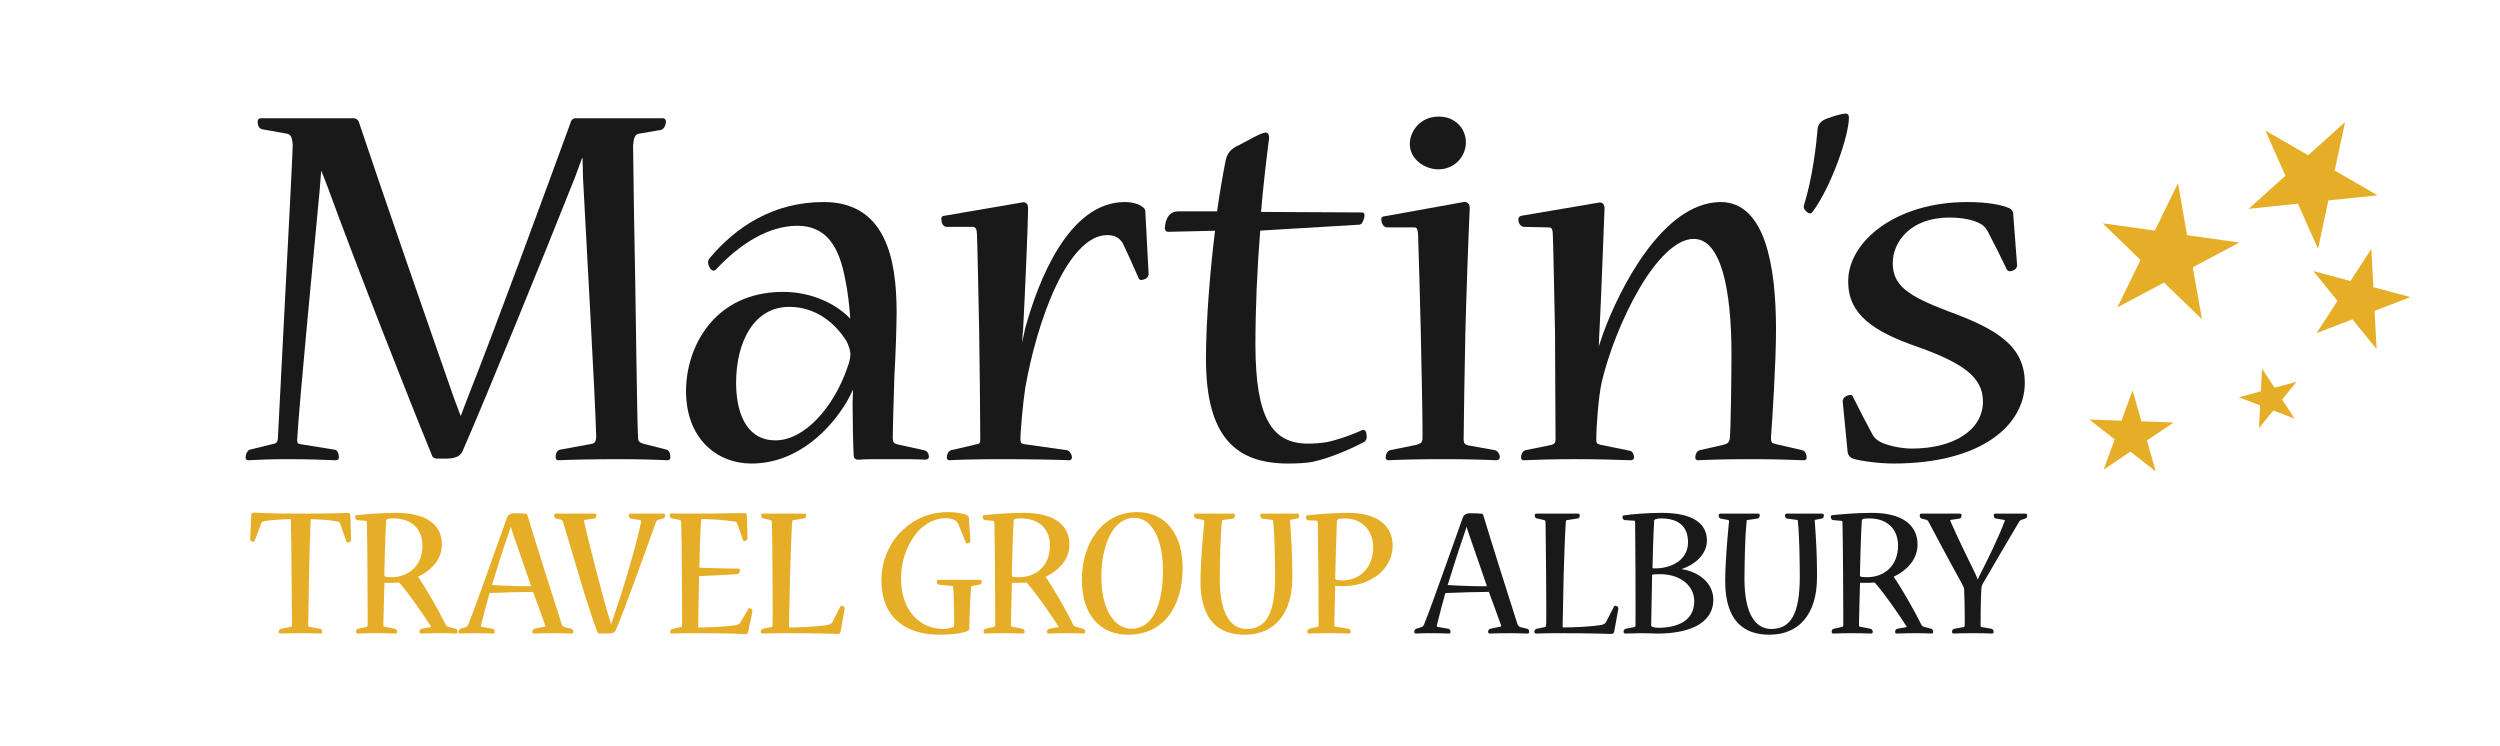 <?xml version="1.0" encoding="UTF-8"?> <svg xmlns="http://www.w3.org/2000/svg" xmlns:xlink="http://www.w3.org/1999/xlink" width="372px" height="111px" viewBox="0 0 372 111"><!-- Generator: Sketch 61.2 (89653) - https://sketch.com --><title>MartinsAlburyLogo Copy</title><desc>Created with Sketch.</desc><g id="Page-1" stroke="none" stroke-width="1" fill="none" fill-rule="evenodd"><g id="MartinsAlburyLogo"><path d="M372.188,95.439 C372.188,103.996 365.188,111 356.636,111 L15.561,111 C7.002,111 0,103.996 0,95.439 L0,16.514 C0,7.957 7.002,0.953 15.561,0.953 L356.636,0.953 C365.188,0.953 372.188,7.957 372.188,16.514 L372.188,95.439" id="Fill-1"></path><path d="M99.243,66.922 L95.719,66.022 C95.182,65.834 94.964,65.76 94.935,65.05 C94.771,61.543 94.61,45.885 94.529,42.297 C94.449,39.203 94.201,23.222 94.201,21.68 C94.288,20.622 94.449,19.998 95.06,19.896 L98.388,19.325 C98.874,19.12 99.067,18.597 99.094,18.092 C99.094,17.974 99.062,17.832 98.957,17.728 C98.853,17.623 98.715,17.591 98.59,17.594 L85.715,17.594 C85.283,17.567 84.958,17.892 84.893,18.275 C81.15,28.519 73.648,48.98 69.659,59.003 C69.346,59.782 68.961,60.846 68.58,61.86 L68.526,61.86 C68.148,60.864 67.84,59.946 67.527,59.164 C64.272,49.884 56.608,27.791 53.433,18.256 C53.337,17.84 52.941,17.579 52.532,17.594 L38.837,17.594 C38.715,17.591 38.578,17.623 38.474,17.728 C38.366,17.832 38.337,17.974 38.337,18.092 C38.355,18.527 38.447,19.146 39.041,19.24 L39.041,19.243 L42.705,19.896 C43.328,20.017 43.462,20.55 43.555,21.459 C43.555,22.961 42.654,39.768 42.49,43.025 C42.332,46.205 41.518,61.854 41.354,65.118 C41.318,65.914 41.041,65.984 40.516,66.093 L37.123,66.922 L37.093,66.935 C36.777,67.125 36.565,67.548 36.542,68.065 C36.545,68.103 36.53,68.193 36.607,68.321 C36.694,68.45 36.849,68.488 36.962,68.485 C38.277,68.405 40.475,68.324 42.833,68.324 C45.436,68.324 48.451,68.405 49.912,68.485 C50.069,68.479 50.198,68.47 50.323,68.357 C50.439,68.235 50.421,68.097 50.424,68.065 C50.424,67.826 50.383,67.579 50.296,67.364 C50.21,67.167 50.079,66.929 49.759,66.911 L44.747,66.1 C44.297,65.987 44.255,66.004 44.216,65.492 C44.216,65.413 44.223,65.33 44.231,65.241 C44.473,60.595 46.757,36.862 47.574,28.226 C47.648,27.32 47.723,26.145 47.797,25.401 L47.804,25.4 C48.144,26.29 48.641,27.46 48.862,28.119 C52.783,38.893 60.855,59.436 64.277,67.757 C64.364,68.08 64.715,68.264 65.008,68.241 L66.475,68.241 C67.951,68.187 68.583,67.835 68.914,66.935 C72.581,58.541 80.978,37.917 85.545,26.421 C85.775,25.731 86.294,24.459 86.628,23.487 L86.679,23.487 C86.693,24.349 86.753,25.691 86.753,26.49 C87.165,34.572 88.554,58.87 88.718,64.972 C88.694,65.656 88.527,65.891 88.157,66.028 L83.3,66.916 C82.716,67.114 82.698,67.706 82.683,67.984 C82.686,68.065 82.671,68.145 82.734,68.283 C82.796,68.422 82.966,68.485 83.08,68.485 C83.088,68.485 83.095,68.485 83.104,68.485 C84.737,68.405 88.488,68.324 92.072,68.324 C95.161,68.324 97.767,68.405 99.231,68.485 C99.389,68.479 99.518,68.47 99.64,68.357 C99.756,68.235 99.747,68.097 99.747,68.065 C99.714,67.706 99.741,67.162 99.243,66.922" id="Fill-2" fill="#1A1919"></path><path d="M126.541,52.659 C126.543,53.183 126.382,53.985 126.153,54.51 C124.134,60.595 119.667,65.551 115.386,65.524 L115.306,65.524 C111.662,65.521 109.554,62.39 109.53,56.976 C109.539,50.75 112.258,45.669 117.425,45.661 C121.939,45.656 124.728,48.752 126.01,50.836 C126.314,51.522 126.546,52.248 126.541,52.659 Z M137.54,67 L133.455,66.1 C132.984,65.939 132.874,65.801 132.844,65.211 C132.844,63.592 133.008,58.78 133.085,55.923 C133.252,53.398 133.413,48.511 133.416,46.459 C133.413,42.368 132.99,38.3 131.418,35.219 C129.856,32.131 127.08,30.053 122.557,30.063 C115.049,30.062 109.429,33.783 105.484,38.555 C105.385,38.714 105.361,38.859 105.361,38.994 C105.361,39.286 105.469,39.566 105.597,39.798 C105.749,40.022 105.839,40.234 106.173,40.279 C106.429,40.258 106.513,40.113 106.599,40.037 C110.084,36.31 114.354,33.592 118.651,33.595 C122.965,33.605 124.897,36.669 125.807,41.777 C126.114,43.133 126.418,45.715 126.525,47.43 C126.129,46.993 125.688,46.634 125.33,46.342 C123.654,45.003 120.508,43.434 116.528,43.433 C111.444,43.43 107.813,45.466 105.475,48.336 C103.134,51.205 102.082,54.886 102.082,58.199 C102.082,61.72 103.227,64.424 105.021,66.237 C106.816,68.05 109.253,68.974 111.799,68.974 C118.791,68.968 123.651,63.75 126.04,59.719 C126.355,59.159 126.666,58.553 126.937,57.972 C126.913,58.658 126.865,59.487 126.865,59.994 C126.865,62.205 126.949,66.675 127.029,67.757 C127.029,67.889 127.05,68.056 127.172,68.201 C127.301,68.351 127.495,68.408 127.697,68.402 C128.669,68.324 130.303,68.321 132.343,68.324 C134.54,68.321 136.75,68.324 137.617,68.402 C137.916,68.402 138.217,68.283 138.223,67.984 C138.229,67.579 138.017,67.125 137.54,67 L137.54,67 Z" id="Fill-3" fill="#1A1919"></path><path d="M170.019,30.791 C169.36,30.315 168.489,30.065 167.312,30.065 C158.966,30.126 154.452,41.904 152.553,48.84 C152.424,49.486 152.249,50.234 152.09,50.965 C152.12,50.268 152.183,49.554 152.245,48.933 C152.49,44.269 152.979,33.191 152.979,31.055 C152.976,30.841 152.97,30.637 152.875,30.439 C152.785,30.235 152.538,30.092 152.281,30.102 C152.171,30.102 152.058,30.123 151.923,30.154 L140.557,32.101 C140.42,32.103 140.274,32.122 140.158,32.265 C140.053,32.419 140.077,32.528 140.071,32.603 C140.104,32.978 140.167,33.663 140.819,33.759 L144.815,33.759 C145.221,33.795 145.361,34.243 145.373,34.888 C145.453,36.845 145.617,45.164 145.698,49.156 C145.778,53.231 145.861,63.583 145.861,65.455 C145.814,66.04 145.79,65.974 145.343,66.1 L141.494,67 C141.028,67.191 140.906,67.665 140.888,68.065 C140.891,68.103 140.873,68.193 140.954,68.321 C141.037,68.45 141.189,68.488 141.309,68.485 C142.367,68.405 145.394,68.324 148.891,68.324 C153.206,68.324 157.278,68.405 159.07,68.485 C159.076,68.485 159.088,68.485 159.097,68.485 C159.22,68.485 159.387,68.422 159.449,68.283 C159.515,68.145 159.497,68.065 159.5,67.984 C159.494,67.757 159.39,67.567 159.273,67.382 C159.133,67.208 159.064,67.035 158.757,66.992 L152.43,66.093 C151.98,65.974 151.882,66.022 151.84,65.375 C151.837,64.102 152.245,59.686 152.567,57.67 C153.423,52.801 154.985,47.092 157.103,42.618 C159.213,38.133 161.891,34.957 164.783,34.98 C166.012,34.989 166.626,35.479 167.094,36.243 C167.813,37.765 168.707,39.721 169.443,41.428 L169.458,41.473 L169.494,41.505 C169.521,41.58 169.771,41.698 169.84,41.665 C170.201,41.626 170.824,41.462 170.917,40.836 L170.422,31.448 C170.422,31.07 170.132,30.906 170.019,30.791" id="Fill-4" fill="#1A1919"></path><path d="M202.832,63.964 C202.775,63.964 202.734,63.977 202.692,63.989 C200.816,64.889 198.625,65.533 197.507,65.778 C196.643,65.933 195.42,66.01 194.618,66.01 C189.274,66.001 186.845,62.2 186.806,51.433 C186.806,45.969 187.051,40.107 187.524,34.314 L202.302,33.43 C202.662,33.355 202.678,33.136 202.826,32.892 C202.939,32.641 203.032,32.332 203.038,32.034 C203.032,31.99 203.041,31.931 203.008,31.837 C202.996,31.742 202.826,31.596 202.692,31.612 L187.646,31.533 C187.9,28.249 188.532,22.864 188.843,20.574 C188.83,20.206 188.824,19.787 188.348,19.711 C187.658,19.745 185.729,20.883 184.477,21.535 C183.147,22.096 182.628,22.792 182.39,23.82 C181.99,25.725 181.376,29.419 181.105,31.448 L175.464,31.448 C174.608,31.424 173.931,31.775 173.594,32.671 C173.406,33.063 173.341,33.695 173.329,33.989 C173.329,34.111 173.371,34.249 173.469,34.354 C173.576,34.458 173.71,34.494 173.833,34.494 L180.798,34.334 C180.076,40.1 179.447,47.766 179.447,53.39 C179.447,59.206 180.553,63.106 182.658,65.563 C184.77,68.02 187.85,68.974 191.669,68.974 C191.675,68.974 191.678,68.974 191.687,68.974 C193.246,68.974 194.403,68.89 195.318,68.724 C198.31,68.062 201.413,66.588 202.981,65.766 C203.282,65.587 203.346,65.283 203.363,65.047 C203.363,64.809 203.346,64.588 203.295,64.397 C203.253,64.227 203.14,63.977 202.832,63.964" id="Fill-5" fill="#1A1919"></path><path d="M214.031,25.197 C216.369,25.196 218.116,23.369 218.122,21.19 C218.116,19.102 216.527,17.351 214.118,17.35 L214.031,17.35 C211.44,17.35 209.785,19.425 209.779,21.436 C209.795,23.745 212.043,25.196 214.031,25.197" id="Fill-6" fill="#1A1919"></path><path d="M222.518,67.003 L218.399,66.261 C217.979,66.093 217.824,66.007 217.788,65.455 C217.788,63.672 217.958,53.556 218.042,49.73 C218.122,45.739 218.534,34.241 218.698,30.985 C218.698,30.759 218.662,30.548 218.54,30.36 C218.421,30.17 218.179,30.045 217.923,30.051 C217.86,30.051 217.801,30.056 217.737,30.071 L217.782,30.321 L217.737,30.071 L206.017,32.183 C205.88,32.186 205.736,32.207 205.623,32.346 C205.519,32.501 205.549,32.605 205.537,32.685 C205.572,33.101 205.736,33.753 206.365,33.836 L210.444,33.838 C210.71,33.853 210.752,33.899 210.838,34.038 C210.916,34.184 210.967,34.469 211.008,34.834 C211.086,36.683 211.321,45.574 211.414,49.401 C211.485,53.116 211.673,61.123 211.673,64.314 C211.673,64.835 211.667,65.223 211.655,65.444 C211.593,65.921 211.276,66.01 210.772,66.189 L206.804,66.997 C206.336,67.191 206.208,67.665 206.192,68.065 C206.192,68.103 206.172,68.19 206.258,68.318 C206.336,68.443 206.484,68.485 206.599,68.485 C206.604,68.485 206.607,68.485 206.607,68.485 C208.089,68.405 211.184,68.321 214.685,68.324 C218.11,68.321 221.125,68.405 222.654,68.485 C222.795,68.488 222.932,68.452 223.039,68.348 C223.144,68.243 223.18,68.103 223.18,67.984 C223.144,67.59 222.923,67.179 222.518,67.003" id="Fill-7" fill="#1A1919"></path><path d="M268.25,67.003 L268.17,67.25 L268.227,67 L264.317,66.1 C263.613,65.909 263.569,65.927 263.521,65.232 C263.521,65.133 263.521,65.027 263.533,64.907 C263.697,62.778 264.272,53.978 264.272,49.071 C264.272,44.285 263.867,39.58 262.645,36.034 C261.44,32.501 259.35,30.06 256.02,30.065 C247.357,30.126 240.896,43.175 238.573,49.553 C238.454,49.921 238.153,50.79 237.899,51.549 C237.938,50.643 237.956,49.645 238.02,48.843 C238.261,44.431 238.666,33.018 238.756,30.985 C238.756,30.767 238.708,30.573 238.604,30.402 C238.496,30.232 238.281,30.126 238.069,30.13 C237.998,30.13 237.938,30.138 237.87,30.153 L226.388,32.106 C226.036,32.157 225.878,32.542 225.929,32.685 C225.946,33.106 226.161,33.695 226.751,33.759 L230.493,33.838 C230.776,33.853 230.839,33.929 230.94,34.136 C231.039,34.348 231.065,34.691 231.065,35.052 C231.146,36.926 231.308,45.815 231.388,49.401 C231.388,53.721 231.465,63.177 231.465,65.455 C231.456,65.855 231.319,66.037 230.911,66.189 L226.942,66.997 C226.474,67.191 226.352,67.665 226.331,68.065 C226.334,68.103 226.325,68.193 226.396,68.321 C226.486,68.45 226.638,68.491 226.751,68.485 C228.633,68.405 231.155,68.324 234.334,68.321 C237.837,68.324 240.446,68.405 242.641,68.485 C242.891,68.485 243.147,68.336 243.147,68.065 C243.147,67.889 243.103,67.686 243.02,67.498 C242.927,67.329 242.811,67.119 242.542,67.08 L238.142,66.183 C237.602,65.98 237.565,66.031 237.527,65.455 C237.527,63.44 237.855,59.027 238.332,56.869 C239.346,52.582 241.421,47.217 243.932,42.944 C246.434,38.658 249.418,35.523 252.023,35.551 C253.998,35.54 255.411,37.326 256.342,40.439 C257.248,43.539 257.642,47.862 257.642,52.659 C257.642,55.565 257.555,63.577 257.394,65.322 C257.227,65.837 257.119,66.01 256.455,66.183 L252.868,67 C252.399,67.191 252.28,67.665 252.257,68.065 C252.263,68.103 252.241,68.19 252.325,68.318 C252.408,68.45 252.569,68.491 252.677,68.485 C254.233,68.405 257.084,68.321 260.587,68.324 C263.93,68.324 266.288,68.405 268.405,68.485 C268.411,68.485 268.42,68.485 268.426,68.485 C268.549,68.485 268.688,68.443 268.775,68.318 C268.847,68.19 268.832,68.103 268.832,68.065 C268.808,67.728 268.719,67.221 268.25,67.003" id="Fill-8" fill="#1A1919"></path><path d="M275.117,17.484 C275.117,17.334 275.099,17.196 274.998,17.065 C274.902,16.936 274.732,16.893 274.613,16.898 C274.115,16.91 272.923,17.233 272.069,17.57 C270.877,17.892 270.43,18.682 270.444,19.356 C270.28,21.443 269.705,26.49 268.411,30.61 C268.391,30.668 268.391,30.721 268.391,30.753 C268.405,31.05 268.581,31.257 268.745,31.429 C268.936,31.597 269.049,31.731 269.314,31.76 C269.32,31.764 269.329,31.766 269.342,31.766 C269.434,31.766 269.634,31.666 269.654,31.603 C272.496,27.826 275.099,20.21 275.117,17.566 L275.117,17.484" id="Fill-9" fill="#1A1919"></path><path d="M289.864,46.304 C283.82,44.001 281.641,42.462 281.641,39.123 C281.644,36.01 284.268,32.381 290.028,32.371 C292.188,32.37 293.862,32.778 294.858,33.394 C295.303,33.692 295.509,33.962 295.828,34.525 C296.809,36.389 297.697,38.178 298.592,40.052 C298.678,40.296 298.997,40.387 299.068,40.36 C299.43,40.32 300.053,40.16 300.148,39.532 L299.566,31.852 C299.585,31.445 299.316,31.163 299.048,31.002 C297.816,30.472 295.828,30.065 292.712,30.065 C282.025,30.069 275.03,35.971 275.01,41.817 L275.01,41.897 C275.01,46.711 278.603,49.323 285.535,51.677 C292.059,54.048 295.07,56.111 295.062,59.748 C295.056,64.019 290.702,66.738 284.477,66.749 C282.974,66.749 280.868,66.338 279.706,65.718 C279.234,65.396 278.895,65.2 278.597,64.609 C277.615,62.808 276.635,60.858 275.734,59.063 C275.689,58.98 275.684,58.938 275.612,58.854 C275.508,58.753 275.358,58.753 275.344,58.759 C274.923,58.791 274.255,59.024 274.187,59.68 C274.187,59.722 274.192,59.767 274.198,59.805 L274.929,67.275 C275.01,67.76 275.278,68.05 275.633,68.213 C276.954,68.652 279.795,68.971 281.79,68.974 C294.892,68.962 301.281,63.213 301.29,56.979 C301.284,51.506 297.199,48.979 289.864,46.304" id="Fill-10" fill="#1A1919"></path><polyline id="Fill-11" fill="#E6AD27" points="327.648 47.5 322.004 42.046 315.068 45.732 318.512 38.679 312.868 33.225 320.641 34.32 324.079 27.265 325.441 34.995 333.215 36.086 326.285 39.77 327.648 47.5"></polyline><polyline id="Fill-12" fill="#E6AD27" points="353.773 29.059 346.456 29.827 344.927 37.033 341.934 30.305 334.607 31.076 340.075 26.147 337.085 19.422 343.46 23.102 348.938 18.175 347.404 25.377 353.773 29.059"></polyline><polyline id="Fill-13" fill="#E6AD27" points="352.858 37.03 353.159 42.731 358.669 44.205 353.335 46.255 353.64 51.953 350.046 47.518 344.712 49.565 347.819 44.775 344.232 40.339 349.748 41.817 352.858 37.03"></polyline><polyline id="Fill-14" fill="#E6AD27" points="341.719 56.812 339.587 59.451 341.438 62.295 338.271 61.081 336.131 63.714 336.307 60.327 333.134 59.114 336.414 58.231 336.593 54.842 338.441 57.691 341.719 56.812"></polyline><polyline id="Fill-15" fill="#E6AD27" points="323.432 62.862 319.463 65.545 320.775 70.149 317.004 67.2 313.025 69.88 314.663 65.378 310.885 62.426 315.677 62.593 317.325 58.085 318.641 62.695 323.432 62.862"></polyline><path d="M52.04,76.413 C51.96,76.332 51.855,76.312 51.763,76.315 C51.581,76.315 51.262,76.345 50.236,76.372 C49.238,76.398 47.577,76.428 44.771,76.428 C41.971,76.428 40.311,76.398 39.321,76.345 C38.313,76.315 37.961,76.285 37.782,76.285 C37.681,76.285 37.582,76.3 37.493,76.374 C37.406,76.458 37.386,76.566 37.386,76.655 L37.225,80.244 C37.275,80.525 37.466,80.59 37.672,80.623 C37.833,80.609 37.872,80.507 37.907,80.442 L38.885,77.847 C38.972,77.657 39.088,77.591 39.345,77.535 C40.385,77.353 42.32,77.26 43.277,77.251 C43.331,79.046 43.379,83.859 43.379,84.926 C43.379,85.949 43.444,90.454 43.444,92.353 C43.444,92.66 43.439,92.905 43.436,93.048 C43.408,93.292 43.426,93.227 43.28,93.281 L41.771,93.567 C41.503,93.663 41.48,93.889 41.467,94.044 C41.467,94.196 41.61,94.274 41.721,94.274 C42.308,94.247 43.394,94.217 44.607,94.217 C45.937,94.217 47.156,94.247 47.708,94.274 C47.711,94.274 47.714,94.274 47.723,94.274 C47.78,94.274 47.881,94.235 47.917,94.158 C47.95,94.08 47.938,94.044 47.94,94.014 C47.929,93.853 47.902,93.674 47.684,93.573 L46.023,93.281 C45.851,93.221 45.895,93.316 45.862,93.08 C45.862,92.207 45.973,86.712 45.999,84.899 C46.029,83.638 46.131,79.163 46.241,77.251 C47.156,77.263 49.13,77.376 50.18,77.591 C50.457,77.651 50.502,77.693 50.609,77.913 L51.548,80.567 C51.572,80.615 51.572,80.626 51.617,80.677 C51.674,80.74 51.763,80.734 51.763,80.734 C51.936,80.716 52.186,80.68 52.24,80.364 L52.13,76.679 C52.13,76.595 52.118,76.493 52.04,76.413" id="Fill-16" fill="#E6AD27"></path><path d="M62.861,81.158 C62.855,84.324 60.681,85.874 58.284,85.886 L58.26,85.886 C57.765,85.886 57.461,85.859 57.324,85.808 C57.19,85.743 57.199,85.755 57.184,85.606 C57.184,85.134 57.324,79.574 57.458,77.513 C57.485,77.334 57.509,77.299 57.667,77.227 C57.831,77.164 58.141,77.138 58.597,77.138 C61.266,77.153 62.849,78.751 62.861,81.158 Z M67.831,93.573 L67.778,93.734 L67.822,93.567 L66.657,93.257 C66.493,93.206 66.448,93.17 66.35,92.997 C65.243,90.776 63.457,87.645 62.208,85.818 C63.72,85.114 65.747,83.566 65.756,81.046 L65.756,81.017 C65.762,79.601 65.198,78.402 64.06,77.582 C62.915,76.762 61.224,76.315 58.952,76.312 C56.614,76.315 54.143,76.541 53.081,76.655 C53.045,76.655 52.974,76.655 52.908,76.72 C52.834,76.798 52.846,76.875 52.846,76.881 C52.857,77.105 52.929,77.299 53.126,77.382 L54.443,77.507 C54.53,77.507 54.578,77.535 54.59,77.872 C54.626,78.497 54.679,84.082 54.679,85.179 C54.679,86.155 54.709,89.935 54.709,91.948 C54.709,92.451 54.709,92.842 54.703,93.048 C54.688,93.233 54.664,93.221 54.518,93.287 L53.257,93.567 C53.016,93.632 52.98,93.871 52.982,94.014 C52.985,94.044 52.974,94.08 53.006,94.158 C53.048,94.247 53.162,94.283 53.212,94.274 C53.967,94.247 54.876,94.217 55.932,94.217 C56.978,94.217 57.923,94.247 58.839,94.274 C58.898,94.274 58.973,94.258 59.029,94.199 C59.086,94.139 59.098,94.068 59.098,94.014 C59.083,93.826 59.015,93.663 58.815,93.573 L57.21,93.25 C57.056,93.202 57.073,93.263 57.044,93.027 C57.044,92.225 57.169,87.935 57.208,86.718 C57.431,86.724 57.694,86.727 57.962,86.727 C58.445,86.727 58.94,86.715 59.25,86.682 C59.39,86.688 59.405,86.7 59.456,86.756 C61.009,88.537 62.95,91.393 64.14,93.233 C64.149,93.25 64.161,93.269 64.161,93.281 C64.14,93.295 64.077,93.323 63.967,93.34 L62.724,93.567 C62.452,93.663 62.432,93.889 62.419,94.044 C62.422,94.193 62.56,94.274 62.67,94.274 C63.731,94.247 64.647,94.217 65.532,94.217 C66.585,94.217 67.327,94.247 67.849,94.274 C67.855,94.274 67.861,94.274 67.87,94.274 C67.93,94.274 68.031,94.235 68.064,94.158 C68.094,94.08 68.085,94.044 68.088,94.014 C68.073,93.853 68.049,93.674 67.831,93.573 L67.831,93.573 Z" id="Fill-17" fill="#E6AD27"></path><path d="M73.174,87.103 L73.163,87.219 L73.163,87.109 L73.174,87.103 Z M79.033,87.225 C78.849,87.231 78.625,87.234 78.386,87.234 C76.83,87.234 74.316,87.138 73.201,87.049 C73.204,87.031 73.21,87.007 73.219,86.98 C73.771,85.147 74.904,81.58 75.766,79.118 C75.804,78.956 75.903,78.664 75.992,78.378 C76.097,78.676 76.183,78.962 76.243,79.165 C77.012,81.396 78.47,85.552 79.033,87.225 Z M85.062,93.573 L85.012,93.734 L85.05,93.567 L83.995,93.314 C83.825,93.275 83.664,93.105 83.562,92.827 C82.397,89.207 79.537,80.2 78.488,76.66 C78.449,76.518 78.3,76.416 78.187,76.428 C77.775,76.398 77.245,76.372 76.711,76.368 L76.684,76.372 C75.956,76.345 75.569,76.58 75.39,77.164 C74.114,80.677 71.114,89.315 69.701,92.875 C69.54,93.212 69.438,93.263 69.29,93.316 L68.502,93.567 C68.261,93.663 68.234,93.876 68.219,94.014 C68.219,94.122 68.285,94.271 68.445,94.274 C68.866,94.247 69.644,94.217 70.497,94.217 C71.633,94.217 72.799,94.247 73.351,94.274 C73.362,94.271 73.374,94.274 73.386,94.274 C73.416,94.274 73.452,94.277 73.526,94.235 C73.64,94.136 73.604,94.059 73.61,94.044 C73.607,93.868 73.556,93.644 73.315,93.567 L71.695,93.281 C71.603,93.25 71.588,93.269 71.576,93.125 C71.576,93.096 71.576,93.066 71.585,93.033 C71.883,91.742 72.527,89.416 72.805,88.397 C72.853,88.247 72.888,88.236 72.912,88.242 C74.582,88.158 77.996,88.075 79.317,88.072 C79.776,89.33 80.7,91.795 81.127,93.051 C81.145,93.096 81.147,93.125 81.147,93.153 C81.142,93.215 81.145,93.221 81.022,93.25 L79.508,93.567 C79.26,93.644 79.21,93.868 79.207,94.044 C79.21,94.193 79.35,94.274 79.46,94.274 C80.131,94.247 81.296,94.217 82.57,94.217 C83.562,94.217 84.609,94.274 85.062,94.274 C85.119,94.274 85.19,94.271 85.262,94.201 C85.331,94.127 85.319,94.056 85.322,94.044 C85.31,93.865 85.283,93.674 85.062,93.573 L85.062,93.573 Z" id="Fill-18" fill="#E6AD27"></path><path d="M98.718,76.428 L93.808,76.428 C93.76,76.428 93.668,76.428 93.596,76.521 C93.539,76.607 93.554,76.66 93.554,76.685 C93.578,76.878 93.593,77.102 93.891,77.164 L95.277,77.391 C95.403,77.43 95.379,77.391 95.403,77.538 C95.403,77.57 95.394,77.618 95.388,77.68 C94.586,81.7 92.338,88.871 91.118,92.344 C91.064,92.499 90.993,92.714 90.93,92.935 C90.868,92.708 90.811,92.493 90.754,92.296 C89.672,88.907 87.483,80.15 86.899,77.58 C86.893,77.546 86.884,77.519 86.884,77.493 C86.893,77.394 86.929,77.365 86.953,77.365 L88.443,77.164 C88.694,77.051 88.745,76.861 88.76,76.655 C88.76,76.649 88.771,76.572 88.703,76.497 C88.631,76.428 88.566,76.428 88.506,76.428 L82.707,76.428 C82.65,76.428 82.585,76.428 82.513,76.497 C82.447,76.572 82.456,76.649 82.456,76.655 C82.474,76.785 82.433,77.037 82.725,77.162 L83.506,77.334 C83.655,77.388 83.706,77.501 83.798,77.734 C85.015,81.662 87.567,90.776 88.903,94.05 C88.933,94.181 89.088,94.274 89.204,94.274 C89.21,94.274 89.222,94.274 89.228,94.274 L89.952,94.274 C90.579,94.274 90.924,94.255 91.166,94.184 C91.416,94.122 91.544,93.937 91.604,93.776 C92.722,91.372 96.685,80.256 97.577,77.758 C97.654,77.49 97.779,77.406 97.973,77.329 L98.674,77.162 C98.936,77.102 98.945,76.878 98.972,76.685 C98.972,76.631 98.96,76.559 98.903,76.499 C98.85,76.443 98.772,76.425 98.718,76.428" id="Fill-19" fill="#E6AD27"></path><path d="M111.653,90.526 C111.626,90.507 111.584,90.493 111.548,90.493 C111.364,90.52 111.358,90.609 111.328,90.657 C110.943,91.3 110.562,92.004 110.144,92.652 C110.01,92.851 109.957,92.91 109.586,93 C108.093,93.275 105.371,93.364 104.02,93.364 C103.924,93.364 103.916,93.346 103.916,93.346 C103.91,93.346 103.886,93.295 103.889,93.167 C103.889,92.66 103.999,86.936 104.023,85.895 C104.023,85.788 104.044,85.743 104.047,85.743 C104.047,85.743 104.056,85.719 104.16,85.719 C106.414,85.606 109.017,85.493 109.721,85.436 C110.063,85.346 110.058,85.048 110.105,84.842 C110.1,84.687 109.953,84.613 109.846,84.613 C109.041,84.613 106.295,84.559 104.077,84.479 C104.077,84.437 104.077,84.389 104.077,84.341 C104.077,83.012 104.199,78.855 104.33,77.263 C104.33,77.26 104.33,77.26 104.33,77.26 C104.348,77.254 104.387,77.251 104.438,77.251 C104.518,77.246 104.604,77.246 104.708,77.246 C105.654,77.246 107.678,77.362 109.235,77.591 C109.539,77.626 109.59,77.663 109.658,77.818 C109.989,78.664 110.27,79.482 110.541,80.331 C110.567,80.436 110.639,80.498 110.761,80.507 C110.964,80.48 111.188,80.409 111.238,80.114 L111.128,76.679 C111.128,76.601 111.107,76.505 111.039,76.434 C110.967,76.363 110.872,76.341 110.791,76.345 C110.615,76.345 110.01,76.368 108.737,76.368 C107.461,76.398 105.52,76.428 102.69,76.428 C101.965,76.428 100.856,76.428 99.89,76.398 C99.834,76.396 99.741,76.416 99.696,76.493 C99.648,76.568 99.661,76.613 99.661,76.631 C99.676,76.81 99.676,77.009 99.914,77.132 L101.188,77.365 C101.304,77.388 101.304,77.359 101.354,77.77 C101.408,78.489 101.464,83.913 101.464,84.98 C101.464,85.913 101.494,89.903 101.494,91.927 C101.494,92.428 101.494,92.812 101.491,92.992 C101.479,93.263 101.408,93.287 101.327,93.307 L99.989,93.597 C99.834,93.615 99.801,93.737 99.768,93.808 C99.729,93.889 99.714,93.972 99.714,94.044 C99.717,94.056 99.706,94.127 99.774,94.205 C99.839,94.274 99.914,94.274 99.968,94.274 C100.776,94.247 101.885,94.217 102.66,94.217 C105.63,94.217 107.625,94.247 108.898,94.274 C110.174,94.33 110.752,94.357 110.925,94.357 C110.938,94.36 110.949,94.36 110.964,94.36 C111.137,94.36 111.301,94.205 111.316,94.056 L111.96,90.991 C111.963,90.967 111.963,90.949 111.963,90.931 C111.93,90.716 111.832,90.585 111.653,90.526" id="Fill-20" fill="#E6AD27"></path><path d="M125.359,90.156 C125.33,90.138 125.291,90.122 125.252,90.122 C125.118,90.138 125.088,90.198 125.062,90.221 L123.878,92.55 C123.773,92.765 123.514,92.896 123.254,92.973 C121.633,93.275 118.716,93.364 117.589,93.364 C117.408,93.334 117.422,93.376 117.398,93.221 C117.398,92.749 117.539,86.482 117.568,85.212 C117.625,83.599 117.759,79.237 117.87,77.747 C117.92,77.424 117.912,77.418 118.052,77.391 L119.667,77.138 C119.963,77.06 119.924,76.825 119.951,76.655 C119.951,76.643 119.963,76.595 119.915,76.524 C119.87,76.446 119.778,76.422 119.724,76.428 L113.48,76.425 C113.433,76.416 113.32,76.458 113.281,76.541 C113.245,76.622 113.26,76.655 113.26,76.685 C113.263,76.81 113.269,77.042 113.522,77.132 L114.638,77.388 C114.811,77.442 114.846,77.484 114.864,77.758 C114.894,78.408 114.948,84.222 114.948,85.292 C114.948,86.033 114.975,88.82 114.975,90.872 C114.975,91.897 114.965,92.741 114.948,93.042 C114.921,93.304 114.93,93.233 114.739,93.316 L113.504,93.561 C113.26,93.644 113.203,93.859 113.203,94.014 C113.203,94.068 113.212,94.145 113.269,94.199 C113.326,94.255 113.4,94.274 113.454,94.274 C114.515,94.247 115.428,94.217 116.173,94.217 C119.143,94.217 121.165,94.247 122.497,94.274 C123.827,94.3 124.456,94.33 124.665,94.33 C124.677,94.33 124.686,94.33 124.701,94.33 C124.876,94.33 125.07,94.169 125.083,93.96 L125.69,90.591 C125.7,90.58 125.7,90.558 125.7,90.543 C125.661,90.323 125.544,90.204 125.359,90.156" id="Fill-21" fill="#E6AD27"></path><path d="M145.861,86.285 L145.861,86.283 L139.648,86.283 C139.594,86.283 139.52,86.297 139.463,86.357 C139.406,86.413 139.395,86.486 139.395,86.542 C139.418,86.712 139.445,86.965 139.761,87.022 L141.714,87.195 C141.801,87.219 141.818,87.206 141.833,87.475 C141.926,88.319 141.982,90.448 141.982,92.1 C141.982,92.44 141.982,92.765 141.977,93.051 C141.974,93.15 141.947,93.197 141.875,93.257 C141.631,93.459 140.697,93.597 140.315,93.59 C137.024,93.581 134.087,91.027 134.078,86.085 C134.078,82.905 135.304,80.621 136.505,79.171 C137.751,77.764 139.311,77.108 140.7,77.108 C141.484,77.108 141.998,77.281 142.278,77.543 C142.361,77.609 142.475,77.77 142.555,77.901 C142.963,78.814 143.345,79.78 143.709,80.71 C143.739,80.83 143.923,80.889 143.947,80.876 C144.156,80.856 144.362,80.757 144.397,80.477 L144.171,77.126 C144.186,76.986 144.12,76.78 143.941,76.702 C143.372,76.396 142.358,76.201 141.034,76.199 C138.583,76.199 136.291,77.037 134.4,78.795 C132.674,80.382 131.156,83.005 131.156,86.372 C131.156,89.184 132.101,91.22 133.661,92.535 C135.226,93.85 137.376,94.444 139.761,94.444 C141.657,94.441 143.112,94.247 143.965,93.889 C144.135,93.847 144.257,93.632 144.233,93.48 C144.26,91.701 144.371,88.552 144.508,87.353 C144.547,87.204 144.538,87.21 144.615,87.192 L145.784,86.99 C146.052,86.929 146.062,86.702 146.094,86.512 C146.088,86.497 146.1,86.452 146.052,86.375 C146.005,86.3 145.915,86.28 145.861,86.285" id="Fill-22" fill="#E6AD27"></path><path d="M150.835,77.513 C150.859,77.334 150.889,77.299 151.044,77.227 C151.208,77.164 151.515,77.138 151.968,77.138 C154.646,77.153 156.229,78.751 156.238,81.158 C156.232,84.324 154.058,85.874 151.667,85.886 L151.634,85.886 C151.145,85.886 150.841,85.859 150.695,85.808 C150.561,85.743 150.576,85.755 150.561,85.606 C150.561,85.134 150.698,79.574 150.835,77.513 Z M161.211,93.573 L161.151,93.734 L161.199,93.567 L160.033,93.257 C159.873,93.206 159.828,93.17 159.72,92.997 C158.62,90.776 156.84,87.645 155.585,85.818 C157.094,85.114 159.127,83.566 159.133,81.046 L159.133,81.017 C159.136,79.601 158.575,78.399 157.431,77.582 C156.294,76.762 154.598,76.315 152.332,76.312 C149.991,76.315 147.517,76.541 146.458,76.655 C146.422,76.655 146.351,76.655 146.282,76.72 C146.213,76.798 146.222,76.875 146.222,76.881 C146.231,77.105 146.303,77.299 146.506,77.382 L147.817,77.507 C147.91,77.507 147.952,77.535 147.973,77.872 C147.997,78.497 148.053,84.082 148.053,85.179 C148.053,86.155 148.089,89.935 148.089,91.948 C148.089,92.451 148.086,92.842 148.083,93.048 C148.065,93.233 148.038,93.221 147.892,93.287 L146.634,93.567 C146.393,93.632 146.354,93.871 146.356,94.014 C146.365,94.044 146.351,94.08 146.386,94.158 C146.422,94.247 146.542,94.283 146.586,94.274 C147.344,94.247 148.256,94.217 149.312,94.217 C150.358,94.217 151.3,94.247 152.215,94.274 C152.275,94.274 152.347,94.258 152.4,94.199 C152.457,94.139 152.475,94.068 152.475,94.014 C152.457,93.826 152.389,93.663 152.195,93.573 L150.59,93.25 C150.43,93.202 150.453,93.263 150.423,93.027 C150.423,92.225 150.546,87.935 150.582,86.718 C150.808,86.724 151.074,86.727 151.336,86.727 C151.828,86.727 152.317,86.715 152.627,86.682 C152.764,86.688 152.785,86.7 152.83,86.756 C154.38,88.537 156.321,91.393 157.511,93.233 C157.532,93.257 157.535,93.269 157.538,93.281 C157.511,93.295 157.454,93.323 157.35,93.34 L156.098,93.567 C155.832,93.663 155.803,93.889 155.793,94.044 C155.793,94.193 155.939,94.274 156.05,94.274 C157.108,94.247 158.024,94.217 158.903,94.217 C159.956,94.217 160.704,94.247 161.229,94.274 C161.235,94.274 161.238,94.274 161.244,94.274 C161.307,94.274 161.408,94.235 161.438,94.158 C161.471,94.08 161.462,94.044 161.465,94.014 C161.456,93.853 161.426,93.674 161.211,93.573 L161.211,93.573 Z" id="Fill-23" fill="#E6AD27"></path><path d="M168.791,77.051 C170.189,77.054 171.242,77.934 171.966,79.359 C172.688,80.788 173.051,82.738 173.051,84.783 C173.051,87.443 172.652,89.658 171.862,91.187 C171.065,92.714 169.924,93.561 168.367,93.561 L168.343,93.561 C165.779,93.552 163.883,90.591 163.88,85.886 C163.877,83.458 164.33,81.232 165.171,79.627 C166.015,78.021 167.228,77.054 168.791,77.051 Z M169.226,76.199 C164.002,76.199 160.994,80.853 160.984,86.229 C160.984,88.907 161.676,90.96 162.893,92.35 C164.106,93.74 165.836,94.444 167.839,94.444 L167.869,94.444 C167.872,94.444 167.875,94.444 167.881,94.444 C170.448,94.444 172.491,93.433 173.865,91.673 C175.249,89.917 175.977,87.431 175.977,84.473 C175.971,79.666 173.585,76.21 169.226,76.199 L169.226,76.199 Z" id="Fill-24" fill="#E6AD27"></path><path d="M193.07,76.428 L187.793,76.428 C187.736,76.428 187.652,76.428 187.581,76.521 C187.527,76.607 187.545,76.66 187.539,76.685 C187.551,76.81 187.53,77.054 187.805,77.162 L189.325,77.365 C189.472,77.421 189.388,77.299 189.457,77.58 C189.68,79.743 189.737,83.709 189.73,85.889 C189.716,91.378 188.377,93.587 185.491,93.59 C183.142,93.581 181.514,91.396 181.499,86.113 C181.525,83.259 181.582,79.916 181.835,77.519 C181.886,77.343 181.809,77.424 182.021,77.365 L183.46,77.164 C183.738,77.066 183.762,76.827 183.776,76.655 C183.779,76.61 183.75,76.497 183.66,76.452 C183.604,76.425 183.568,76.428 183.541,76.428 C183.532,76.428 183.526,76.428 183.517,76.428 L177.917,76.428 C177.861,76.425 177.786,76.443 177.729,76.499 C177.676,76.553 177.661,76.631 177.661,76.685 C177.667,76.861 177.718,77.084 177.959,77.162 L179.021,77.362 C179.214,77.424 179.185,77.4 179.208,77.561 C179.208,77.603 179.2,77.663 179.188,77.737 C179.051,79.243 178.663,83.072 178.63,86.452 C178.63,89.41 179.319,91.414 180.497,92.681 C181.674,93.946 183.326,94.444 185.187,94.444 C185.196,94.444 185.205,94.444 185.217,94.444 C189.591,94.444 192.283,91.393 192.295,85.972 C192.301,85.758 192.301,85.543 192.301,85.329 C192.301,82.314 192.113,79.714 191.961,77.519 C191.949,77.487 191.949,77.472 191.949,77.454 C191.973,77.362 191.929,77.397 192.104,77.331 L193.014,77.162 C193.285,77.102 193.297,76.878 193.317,76.685 C193.317,76.631 193.303,76.559 193.246,76.499 C193.189,76.443 193.121,76.425 193.07,76.428" id="Fill-25" fill="#E6AD27"></path><path d="M199.758,86.368 C199.374,86.368 199.069,86.339 198.891,86.283 C198.709,86.22 198.682,86.178 198.679,86.124 L198.679,86.085 C198.679,85.415 198.822,80.173 198.93,77.567 C198.956,77.305 199.055,77.162 200.063,77.138 C202.749,77.15 204.32,78.998 204.332,81.413 C204.326,84.646 202.167,86.357 199.779,86.368 L199.758,86.368 Z M199.779,87.219 C204.32,87.216 207.216,84.413 207.228,81.214 C207.228,79.732 206.664,78.486 205.537,77.632 C204.41,76.774 202.749,76.315 200.561,76.312 L200.561,76.315 C198.106,76.315 195.465,76.572 194.546,76.685 C194.511,76.679 194.439,76.697 194.376,76.756 C194.319,76.81 194.311,76.884 194.311,76.941 C194.347,77.132 194.35,77.359 194.647,77.424 L195.888,77.478 C196.04,77.507 196.067,77.538 196.091,77.818 C196.091,78.67 196.145,83.906 196.174,85.015 C196.174,85.963 196.21,89.867 196.201,91.927 C196.21,92.443 196.201,92.845 196.201,93.048 C196.181,93.275 196.159,93.239 196.04,93.281 L194.809,93.567 C194.546,93.657 194.537,93.889 194.531,94.014 C194.537,94.044 194.525,94.08 194.559,94.158 C194.591,94.235 194.695,94.274 194.746,94.274 C194.752,94.274 194.761,94.274 194.761,94.274 C195.491,94.247 196.428,94.217 197.459,94.217 C198.479,94.217 199.609,94.247 200.748,94.274 C200.805,94.283 200.918,94.243 200.957,94.151 C200.992,94.08 200.975,94.044 200.98,94.014 C200.951,93.838 200.939,93.626 200.641,93.561 L198.727,93.25 C198.56,93.206 198.56,93.221 198.542,93.08 C198.542,92.421 198.644,88.352 198.673,87.177 C198.98,87.204 199.439,87.219 199.779,87.219 L199.779,87.219 Z" id="Fill-26" fill="#E6AD27"></path><path d="M215.382,87.219 L215.382,87.103 L215.388,87.103 L215.382,87.219 Z M218.471,79.165 C219.237,81.396 220.695,85.552 221.253,87.225 C221.068,87.231 220.848,87.234 220.612,87.234 C219.053,87.234 216.539,87.138 215.424,87.049 C215.43,87.031 215.43,87.01 215.438,86.984 C215.993,85.147 217.13,81.58 217.994,79.118 C218.03,78.956 218.128,78.664 218.224,78.378 C218.319,78.676 218.408,78.962 218.471,79.165 Z M227.291,93.573 L227.234,93.734 L227.282,93.567 L226.224,93.314 C226.054,93.275 225.89,93.105 225.782,92.827 C224.628,89.207 221.766,80.2 220.714,76.66 C220.672,76.515 220.522,76.416 220.409,76.428 C220.004,76.398 219.473,76.372 218.939,76.372 L218.909,76.372 C218.179,76.345 217.788,76.58 217.612,77.164 C216.33,80.677 213.337,89.315 211.924,92.875 C211.76,93.212 211.661,93.263 211.512,93.316 L210.725,93.567 C210.483,93.663 210.453,93.876 210.444,94.014 C210.444,94.122 210.504,94.271 210.668,94.274 C211.092,94.247 211.867,94.217 212.726,94.217 C213.855,94.217 215.024,94.247 215.573,94.274 C215.588,94.271 215.6,94.274 215.608,94.274 C215.645,94.274 215.672,94.277 215.749,94.235 C215.862,94.136 215.823,94.059 215.842,94.044 C215.829,93.868 215.778,93.644 215.543,93.567 L213.912,93.281 C213.826,93.25 213.811,93.269 213.796,93.125 C213.796,93.096 213.796,93.066 213.805,93.037 C214.109,91.742 214.75,89.416 215.024,88.397 C215.081,88.247 215.107,88.236 215.135,88.242 C216.802,88.158 220.225,88.075 221.539,88.072 C222.002,89.33 222.929,91.795 223.355,93.051 C223.37,93.089 223.37,93.125 223.37,93.153 C223.364,93.215 223.37,93.221 223.242,93.25 L221.73,93.567 C221.488,93.644 221.432,93.868 221.429,94.044 C221.432,94.193 221.575,94.274 221.688,94.274 C222.356,94.247 223.525,94.217 224.798,94.217 C225.782,94.217 226.835,94.274 227.291,94.274 C227.348,94.274 227.422,94.271 227.487,94.201 C227.551,94.127 227.538,94.056 227.538,94.044 C227.532,93.865 227.512,93.668 227.291,93.573 L227.291,93.573 Z" id="Fill-27" fill="#1A1919"></path><path d="M240.47,90.156 C240.449,90.138 240.404,90.122 240.362,90.122 C240.234,90.132 240.201,90.198 240.178,90.227 L238.985,92.55 C238.893,92.765 238.637,92.896 238.374,92.973 C236.749,93.275 233.83,93.364 232.706,93.364 C232.523,93.334 232.536,93.376 232.518,93.221 C232.518,92.749 232.652,86.482 232.682,85.212 C232.735,83.599 232.873,79.237 232.986,77.747 C233.033,77.424 233.027,77.418 233.168,77.391 L234.784,77.138 C235.079,77.063 235.043,76.825 235.064,76.655 C235.064,76.643 235.079,76.595 235.031,76.524 C234.98,76.446 234.889,76.422 234.841,76.428 L228.597,76.428 C228.546,76.416 228.43,76.458 228.397,76.541 C228.361,76.622 228.373,76.655 228.367,76.685 C228.373,76.81 228.385,77.042 228.639,77.132 L229.754,77.388 C229.93,77.445 229.96,77.484 229.98,77.758 C230.001,78.408 230.058,84.222 230.058,85.292 C230.058,86.033 230.088,88.817 230.088,90.868 C230.088,91.897 230.079,92.738 230.058,93.042 C230.04,93.304 230.046,93.227 229.85,93.316 L228.624,93.567 C228.373,93.644 228.316,93.859 228.311,94.014 C228.311,94.071 228.328,94.145 228.385,94.201 C228.441,94.258 228.514,94.274 228.57,94.274 C229.626,94.247 230.541,94.217 231.286,94.217 C234.262,94.217 236.287,94.247 237.613,94.274 C238.949,94.3 239.575,94.33 239.781,94.33 C239.796,94.33 239.802,94.33 239.814,94.33 C239.993,94.33 240.187,94.166 240.198,93.96 L240.81,90.591 C240.815,90.57 240.815,90.543 240.815,90.543 C240.783,90.323 240.661,90.204 240.47,90.156" id="Fill-28" fill="#1A1919"></path><path d="M246.145,77.478 C246.145,77.4 246.174,77.34 246.335,77.26 C246.499,77.192 246.788,77.138 247.193,77.138 L247.221,77.138 C249.856,77.162 251.165,78.408 251.18,80.677 C251.18,83.295 248.783,84.574 246.248,84.583 C246.15,84.592 245.98,84.559 245.894,84.535 C245.902,83.632 246.01,79.451 246.145,77.49 L245.971,77.478 L246.145,77.478 Z M252.102,89.458 C252.102,92.383 249.615,93.406 246.72,93.417 C246.463,93.417 246.18,93.379 245.975,93.307 C245.763,93.233 245.688,93.131 245.693,93.108 C245.693,92.735 245.801,86.646 245.837,85.519 C246.016,85.462 246.428,85.433 246.997,85.436 C250.185,85.445 252.102,87.276 252.102,89.428 L252.102,89.458 Z M250.199,84.681 C252.015,84.112 253.986,82.612 253.992,80.42 C253.986,77.86 251.845,76.318 247.271,76.312 C245.07,76.315 242.85,76.511 241.645,76.685 C241.564,76.685 241.415,76.756 241.415,76.912 C241.442,77.084 241.463,77.334 241.782,77.394 L243.153,77.478 C243.281,77.498 243.272,77.456 243.306,77.758 C243.306,79.035 243.359,83.539 243.359,85.093 C243.359,85.85 243.368,88.683 243.368,90.788 C243.368,91.84 243.362,92.708 243.359,93.048 C243.332,93.287 243.338,93.239 243.168,93.316 L241.89,93.561 C241.639,93.644 241.591,93.868 241.582,94.044 C241.582,94.193 241.729,94.274 241.836,94.274 C242.593,94.247 243.699,94.217 244.274,94.217 C244.793,94.217 246.072,94.274 246.663,94.274 C250.95,94.271 254.922,92.992 254.943,89.232 C254.94,86.813 252.883,85.096 250.199,84.681 L250.199,84.681 Z" id="Fill-29" fill="#1A1919"></path><path d="M271.146,76.428 L265.871,76.428 C265.814,76.428 265.73,76.428 265.656,76.521 C265.6,76.607 265.623,76.66 265.614,76.685 C265.629,76.81 265.608,77.054 265.877,77.162 L267.403,77.365 C267.556,77.421 267.46,77.299 267.525,77.58 C267.752,79.743 267.809,83.709 267.809,85.886 C267.788,91.378 266.458,93.584 263.569,93.59 C261.214,93.581 259.586,91.396 259.573,86.113 C259.601,83.259 259.657,79.916 259.898,77.523 C259.955,77.343 259.89,77.424 260.092,77.365 L261.538,77.164 C261.815,77.066 261.837,76.827 261.852,76.655 C261.857,76.61 261.828,76.497 261.738,76.452 C261.676,76.425 261.643,76.428 261.616,76.428 C261.61,76.428 261.601,76.428 261.595,76.428 L255.992,76.428 C255.941,76.428 255.858,76.446 255.808,76.499 C255.751,76.559 255.736,76.631 255.736,76.685 C255.736,76.861 255.787,77.084 256.028,77.162 L257.102,77.362 C257.286,77.424 257.254,77.4 257.283,77.561 C257.283,77.603 257.271,77.663 257.266,77.74 C257.123,79.243 256.738,83.072 256.708,86.452 C256.708,89.41 257.391,91.414 258.571,92.678 C259.749,93.946 261.404,94.444 263.265,94.444 C263.276,94.444 263.286,94.444 263.298,94.444 C267.669,94.444 270.361,91.393 270.367,85.972 C270.367,85.758 270.373,85.543 270.373,85.329 C270.373,82.314 270.194,79.717 270.033,77.519 C270.033,77.487 270.033,77.472 270.033,77.454 C270.045,77.362 270,77.397 270.188,77.331 L271.095,77.164 C271.36,77.102 271.369,76.878 271.396,76.685 C271.396,76.631 271.387,76.559 271.33,76.499 C271.268,76.446 271.196,76.428 271.146,76.428" id="Fill-30" fill="#1A1919"></path><path d="M277.83,85.886 C277.338,85.886 277.034,85.859 276.891,85.808 C276.763,85.743 276.771,85.755 276.757,85.606 C276.757,85.134 276.891,79.574 277.034,77.513 C277.055,77.334 277.082,77.299 277.24,77.227 C277.404,77.162 277.714,77.138 278.17,77.138 C280.839,77.153 282.422,78.751 282.431,81.158 C282.422,84.324 280.258,85.874 277.857,85.886 L277.83,85.886 Z M287.401,93.573 L287.351,93.734 L287.396,93.567 L286.235,93.257 C286.071,93.202 286.023,93.17 285.92,92.997 C284.822,90.776 283.027,87.645 281.778,85.818 C283.29,85.114 285.32,83.566 285.329,81.046 L285.329,81.017 C285.335,79.601 284.766,78.396 283.63,77.582 C282.487,76.762 280.794,76.315 278.531,76.312 C276.182,76.315 273.71,76.541 272.654,76.655 C272.609,76.655 272.553,76.658 272.476,76.72 C272.403,76.798 272.419,76.872 272.419,76.884 C272.431,77.105 272.496,77.299 272.702,77.382 L274.017,77.507 C274.106,77.507 274.147,77.535 274.163,77.872 C274.192,78.492 274.249,84.082 274.249,85.179 C274.249,86.155 274.285,89.92 274.282,91.933 C274.285,92.443 274.282,92.839 274.276,93.051 C274.258,93.233 274.237,93.221 274.085,93.287 L272.83,93.567 C272.589,93.635 272.553,93.871 272.553,94.014 C272.559,94.044 272.553,94.08 272.579,94.158 C272.609,94.235 272.717,94.274 272.773,94.274 C272.773,94.274 272.779,94.274 272.785,94.274 C273.54,94.247 274.449,94.217 275.505,94.217 C276.551,94.217 277.487,94.247 278.412,94.274 C278.475,94.274 278.546,94.258 278.603,94.201 C278.653,94.145 278.674,94.071 278.674,94.014 C278.653,93.826 278.582,93.663 278.388,93.573 L276.783,93.25 C276.626,93.202 276.649,93.263 276.613,93.027 C276.613,92.228 276.736,87.935 276.771,86.718 C277.004,86.724 277.267,86.727 277.538,86.727 C278.021,86.727 278.52,86.715 278.817,86.682 C278.963,86.688 278.979,86.7 279.025,86.756 C280.576,88.537 282.523,91.396 283.71,93.233 C283.729,93.25 283.729,93.269 283.734,93.281 C283.71,93.292 283.656,93.323 283.543,93.34 L282.297,93.561 C282.025,93.663 282.005,93.889 281.989,94.044 C281.996,94.196 282.139,94.274 282.246,94.274 C283.302,94.247 284.22,94.217 285.103,94.217 C286.158,94.217 286.897,94.247 287.422,94.274 C287.479,94.28 287.604,94.247 287.637,94.151 C287.67,94.08 287.661,94.044 287.661,94.014 C287.648,93.856 287.622,93.668 287.401,93.573 L287.401,93.573 Z" id="Fill-31" fill="#1A1919"></path><path d="M301.579,76.499 C301.528,76.443 301.448,76.425 301.392,76.428 L296.925,76.428 C296.874,76.428 296.788,76.428 296.71,76.521 C296.653,76.607 296.681,76.66 296.675,76.685 C296.684,76.849 296.695,77.119 297.009,77.164 L298.258,77.365 C298.341,77.394 298.3,77.353 298.317,77.421 C298.317,77.448 298.309,77.501 298.287,77.567 C297.354,80.037 295.885,83.035 294.611,85.529 C294.543,85.671 294.417,85.949 294.295,86.238 C294.176,85.96 294.035,85.635 293.982,85.484 C292.811,83.125 291.283,79.952 290.198,77.49 C290.189,77.466 290.189,77.442 290.189,77.43 C290.189,77.388 290.207,77.371 290.246,77.362 L291.597,77.164 C291.781,77.122 291.761,77.025 291.817,76.952 C291.854,76.867 291.88,76.78 291.88,76.685 C291.88,76.655 291.889,76.622 291.859,76.541 C291.817,76.458 291.698,76.416 291.653,76.428 L285.907,76.428 C285.859,76.428 285.768,76.428 285.699,76.521 C285.646,76.607 285.66,76.66 285.654,76.685 C285.672,76.81 285.646,77.054 285.92,77.162 L286.591,77.331 C286.713,77.34 286.925,77.513 286.975,77.657 C288.508,80.59 290.747,84.7 292.002,86.99 C292.131,87.204 292.234,87.469 292.265,87.717 C292.301,88.576 292.363,90.663 292.357,92.04 C292.363,92.457 292.351,92.812 292.348,93.045 C292.321,93.287 292.324,93.239 292.16,93.316 L290.765,93.567 C290.518,93.644 290.467,93.859 290.461,94.014 C290.467,94.044 290.442,94.091 290.499,94.181 C290.574,94.271 290.657,94.274 290.708,94.274 C291.236,94.247 292.351,94.217 293.484,94.217 C294.68,94.217 295.81,94.243 296.418,94.274 C296.427,94.274 296.433,94.274 296.436,94.274 C296.492,94.274 296.594,94.241 296.633,94.158 C296.662,94.08 296.65,94.044 296.65,94.014 C296.645,93.876 296.611,93.663 296.355,93.567 L294.877,93.307 C294.745,93.269 294.73,93.292 294.713,93.108 C294.713,92.547 294.713,89.232 294.826,87.658 C294.826,87.317 294.942,87.007 295.106,86.742 C296.379,84.559 298.824,80.34 300.351,77.793 C300.509,77.493 300.616,77.413 300.863,77.329 L301.392,77.159 C301.609,77.06 301.636,76.867 301.645,76.685 C301.645,76.631 301.636,76.559 301.579,76.499" id="Fill-32" fill="#1A1919"></path></g></g></svg> 
